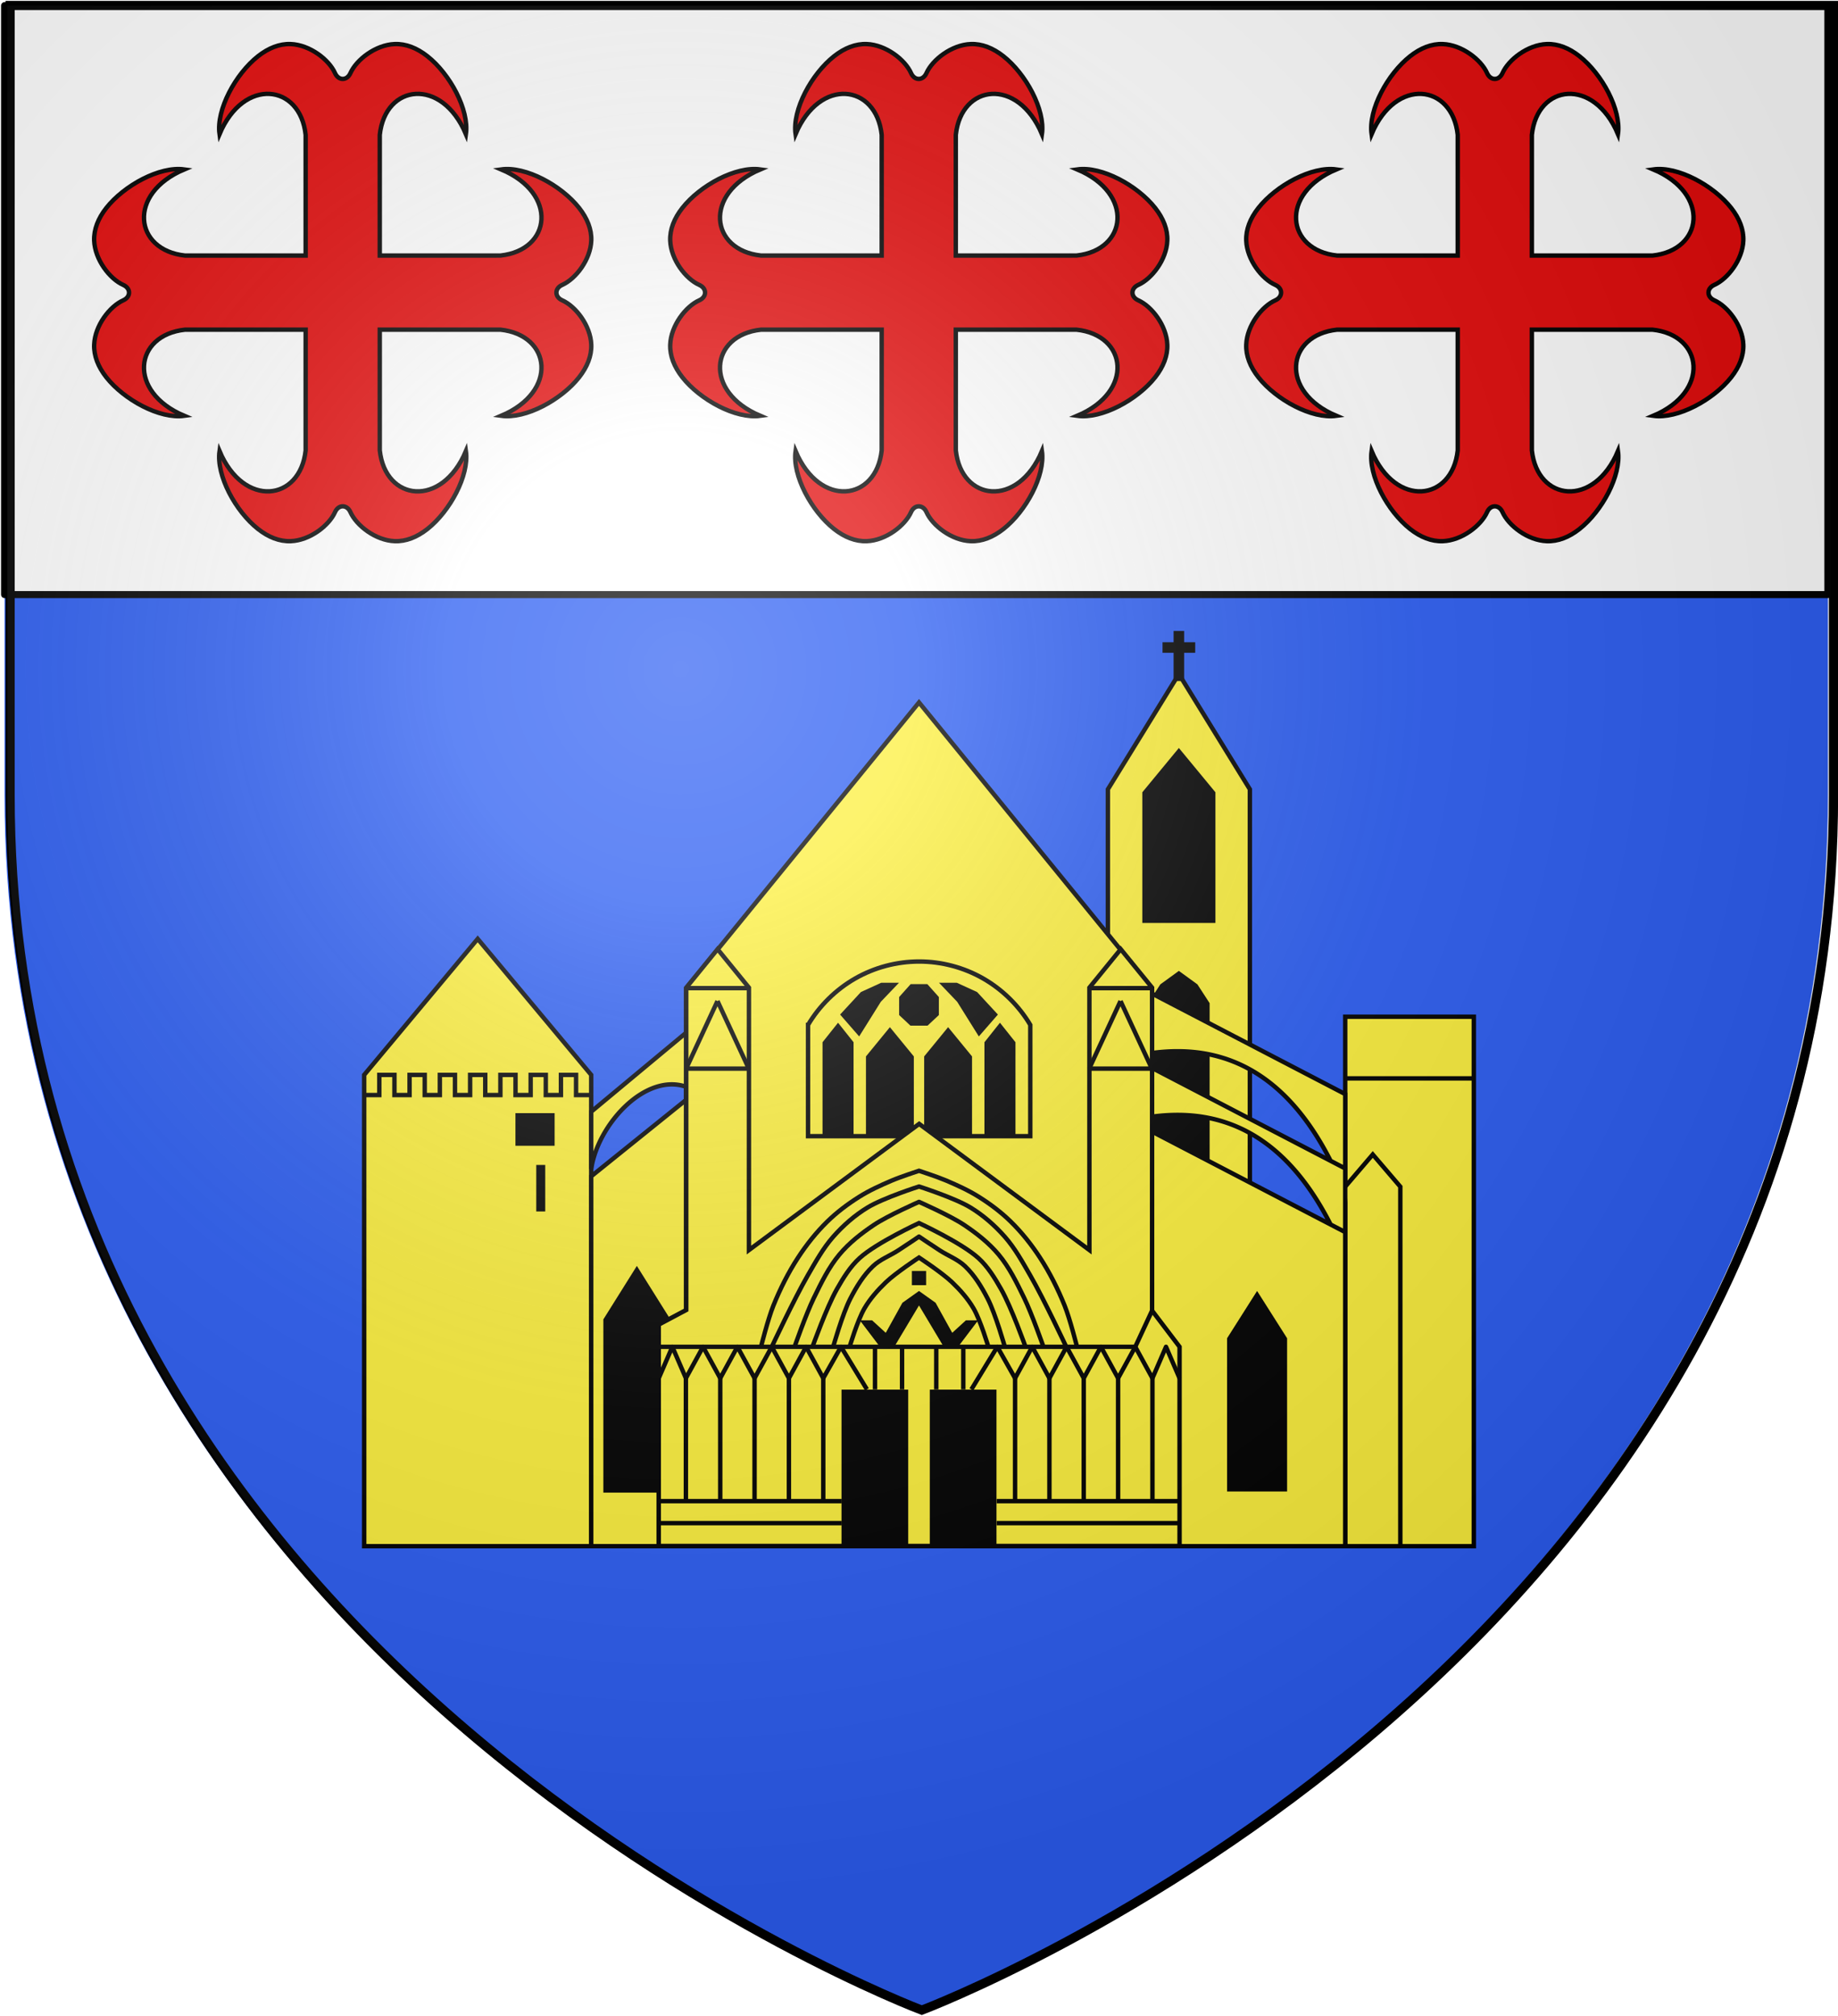 <svg xmlns="http://www.w3.org/2000/svg" xmlns:xlink="http://www.w3.org/1999/xlink" xml:space="preserve" width="521.742" height="572.193"><defs><radialGradient xlink:href="#a" id="d" cx="221.445" cy="226.331" r="300" fx="221.445" fy="226.331" gradientTransform="matrix(1.173 0 0 1.169 35.408 29.286)" gradientUnits="userSpaceOnUse"/><linearGradient id="a"><stop offset="0" style="stop-color:#fff;stop-opacity:.314"/><stop offset=".19" style="stop-color:#fff;stop-opacity:.251"/><stop offset=".6" style="stop-color:#6b6b6b;stop-opacity:.125"/><stop offset="1" style="stop-color:#000;stop-opacity:.125"/></linearGradient></defs><g transform="translate(-101.924 -103.915)"><use xlink:href="#use3289" width="600" height="660" transform="rotate(-19.689 -947.72 1059.312)"/><use xlink:href="#use3289" width="600" height="660" transform="matrix(.963 -.516 .503 .871 -401.288 -144.858)"/><use xlink:href="#use3295" width="600" height="660" transform="translate(-272.588 -332.728)"/><g style="display:inline"><path d="M0 0h600v660H0z" style="display:inline;fill:none;stroke:none" transform="matrix(-.892 0 0 .892 -198.78 15.305)"/></g><g style="display:inline"><path d="M0 0h600v660H0z" style="display:inline;fill:none;stroke:none" transform="matrix(-.892 0 0 .892 -198.78 15.305)"/></g><g style="display:inline"><path d="M0 0h600v660H0z" style="display:inline;fill:none;stroke:none" transform="matrix(.892 0 0 .892 -734.147 15.305)"/></g><g style="display:inline"><path d="M0 0h600v660H0z" style="display:inline;fill:none;stroke:none" transform="matrix(.892 0 0 .892 -734.147 15.305)"/></g><g style="display:inline"><g style="display:inline"><path d="M0 0h600v660H0z" style="display:inline;fill:none;stroke:none" transform="matrix(.892 0 0 .892 -734.147 15.305)"/></g></g><path d="M362.012 674.513s258.785-97.377 258.785-344.85V105.511h-517.57v224.152c0 247.473 258.785 344.85 258.785 344.85" style="fill:#2b5df2;fill-opacity:1;fill-rule:evenodd;stroke:none;stroke-width:1px;stroke-linecap:butt;stroke-linejoin:miter;stroke-opacity:1"/><path d="M103.227 105.512v167.181h517.57V105.512z" style="color:#000;clip-rule:nonzero;display:inline;overflow:visible;visibility:visible;opacity:1;isolation:auto;mix-blend-mode:normal;color-interpolation:sRGB;color-interpolation-filters:linearRGB;solid-color:#000;solid-opacity:1;fill:#fff;fill-opacity:1;fill-rule:nonzero;stroke:#000;stroke-width:2;stroke-linecap:round;stroke-linejoin:round;stroke-miterlimit:4;stroke-dasharray:none;stroke-dashoffset:0;stroke-opacity:1;color-rendering:auto;image-rendering:auto;shape-rendering:auto;text-rendering:auto"/><g style="display:inline"><path d="M300 658.5S1.5 546.18 1.5 260.728V2.176h597v258.552C598.5 546.18 300 658.5 300 658.5z" style="opacity:1;fill:none;fill-opacity:1;fill-rule:evenodd;stroke:#000;stroke-width:3;stroke-linecap:butt;stroke-linejoin:miter;stroke-miterlimit:4;stroke-dasharray:none;stroke-opacity:1" transform="matrix(.867 0 0 .867 103.494 103.58)"/></g><g style="display:inline"><path d="M0 0h600v660H0z" style="fill:none;fill-opacity:1;fill-rule:nonzero;stroke:none;stroke-width:6.203;stroke-linecap:round;stroke-linejoin:round;stroke-miterlimit:4;stroke-dasharray:none;stroke-opacity:1" transform="matrix(.867 0 0 .867 101.924 103.915)"/></g><path d="M269.744 542.805h-64.442v-133.78l32.22-38.612 32.222 38.612zM483.778 542.805h36.51V392.519h-36.51zM483.778 410.022h36.51" style="fill:#fcef3c;fill-opacity:1;stroke:#000;stroke-width:1.25;stroke-linecap:butt;stroke-linejoin:miter;stroke-miterlimit:10;stroke-dasharray:none;stroke-opacity:1"/><path d="m483.778 440.76 7.822-9.144 7.822 9.143v102.046" style="fill:#fcef3c;fill-opacity:1;stroke:#000;stroke-width:1.25;stroke-linecap:butt;stroke-linejoin:miter;stroke-miterlimit:10;stroke-dasharray:none;stroke-opacity:1"/><path d="M248.24 429.143h11.119v-9.263H248.24zM254.147 447.785h2.548v-13.2h-2.548z" style="fill:#000;fill-opacity:1;stroke:none;stroke-width:1.25;stroke-linecap:butt;stroke-linejoin:miter;stroke-miterlimit:10;stroke-dasharray:none;stroke-opacity:1"/><path d="M269.744 414.746h-4.296v-5.721h-4.296v5.721h-4.296v-5.721h-4.296v5.721h-4.297v-5.721h-4.296v5.721h-4.296v-5.721h-4.296v5.721h-4.296v-5.721h-4.296v5.721h-4.296v-5.721h-4.297v5.721h-4.296v-5.721h-4.296v5.721h-4.296M269.744 451.762l26.951-35.657M456.717 468.229H416.41V327.962l20.153-32.726 20.154 32.726z" style="fill:#fcef3c;fill-opacity:1;stroke:#000;stroke-width:1.25;stroke-linecap:butt;stroke-linejoin:miter;stroke-miterlimit:10;stroke-dasharray:none;stroke-opacity:1"/><path d="M445.294 450.22h-17.462v-61.553l3.47-5.338 5.261-3.824 5.261 3.824 3.47 5.338z" style="fill:#000;fill-opacity:1;stroke:none;stroke-width:1;stroke-linecap:butt;stroke-linejoin:miter;stroke-miterlimit:10;stroke-dasharray:none;stroke-opacity:1"/><path d="m428.894 385.921-132.2 11.132-26.95 22.422v16.265c1.859-12.589 15.279-27.384 26.95-23.34v3.705l-26.95 21.71v104.99h214.034V414.478zm7.989 16.4q27.137.394 42.749 31.104l-50.738-26.4v-4.197a53 53 0 0 1 7.989-.507zm0 18.071q27.137.394 42.749 31.104l-50.738-26.4v-4.197a53 53 0 0 1 7.989-.507zM479.632 433.425l4.146 2.157M479.632 451.496l4.146 2.157" style="fill:#fcef3c;fill-opacity:1;stroke:#000;stroke-width:1.25;stroke-linecap:butt;stroke-linejoin:miter;stroke-miterlimit:10;stroke-dasharray:none;stroke-opacity:1"/><path d="M428.894 542.805H288.896V479.99l7.8-4.144v-91.439l66.099-81.106L420 373.495l8.894 10.913z" style="fill:#fcef3c;fill-opacity:1;stroke:#000;stroke-width:1.25;stroke-linecap:butt;stroke-linejoin:miter;stroke-miterlimit:10;stroke-dasharray:none;stroke-opacity:1"/><path d="M441.205 287.712h-9.283m4.641 9.524v-14.22" style="fill:#fcef3c;fill-opacity:1;stroke:#000;stroke-width:3;stroke-linecap:butt;stroke-linejoin:miter;stroke-miterlimit:10;stroke-dasharray:none;stroke-opacity:1"/><path d="M436.563 365.903h-10.375v-37.098l10.375-12.573 10.376 12.573v37.098zM458.766 470.357l-8.518 13.425v43.498h17.037v-43.498z" style="fill:#000;fill-opacity:1;stroke:none;stroke-width:1;stroke-linecap:butt;stroke-linejoin:miter;stroke-miterlimit:10;stroke-dasharray:none;stroke-opacity:1"/><g style="color:#000;clip-rule:nonzero;display:inline;overflow:visible;visibility:visible;opacity:1;isolation:auto;mix-blend-mode:normal;color-interpolation:sRGB;color-interpolation-filters:linearRGB;solid-color:#000;solid-opacity:1;fill:#fcef3c;fill-opacity:1;fill-rule:nonzero;stroke:#000;stroke-width:2.286;stroke-linecap:butt;stroke-linejoin:miter;stroke-miterlimit:10;stroke-dasharray:none;stroke-dashoffset:0;stroke-opacity:1;color-rendering:auto;image-rendering:auto;shape-rendering:auto;text-rendering:auto"><path d="M248.333 426.975v-57.744h115.334v57.744c-5.826 9.854-14.402 18.334-24.472 24.094-10.069 5.761-21.632 8.803-33.195 8.803s-23.126-3.042-33.195-8.803c-10.07-5.76-18.646-14.24-24.472-24.094z" style="color:#000;clip-rule:nonzero;display:inline;overflow:visible;visibility:visible;isolation:auto;mix-blend-mode:normal;color-interpolation:sRGB;color-interpolation-filters:linearRGB;solid-color:#000;solid-opacity:1;fill:#fcef3c;fill-opacity:1;fill-rule:nonzero;stroke:#000;stroke-width:2.286;stroke-linecap:butt;stroke-linejoin:miter;stroke-miterlimit:10;stroke-dasharray:none;stroke-dashoffset:0;stroke-opacity:1;color-rendering:auto;image-rendering:auto;shape-rendering:auto;text-rendering:auto" transform="matrix(.547 0 0 -.547 195.459 628.393)"/></g><path d="m379.78 398.108-6.147-9.833-5.164-5.408h5.041l5.779 2.642 5.901 6.392zM345.809 398.108l6.147-9.833 5.164-5.408h-5.04l-5.78 2.642-5.901 6.392zM377.85 426.544h-13.588V403.78l6.794-8.3 6.794 8.3zM390.178 426.544h-8.806v-26.788l4.403-5.534 4.403 5.534zM347.74 426.544h13.587V403.78l-6.794-8.3-6.793 8.3zM335.411 426.544h8.807v-26.788l-4.404-5.534-4.403 5.534zM282.706 463.248l-9.511 15.175v49.171h19.021v-49.17z" style="fill:#000;fill-opacity:1;stroke:none;stroke-width:1;stroke-linecap:butt;stroke-linejoin:miter;stroke-miterlimit:10;stroke-dasharray:none;stroke-opacity:1"/><g style="color:#000;clip-rule:nonzero;display:inline;overflow:visible;visibility:visible;opacity:1;isolation:auto;mix-blend-mode:normal;color-interpolation:sRGB;color-interpolation-filters:linearRGB;solid-color:#000;solid-opacity:1;fill:#fcef3c;fill-opacity:1;fill-rule:nonzero;stroke:#000;stroke-width:2.286;stroke-linecap:butt;stroke-linejoin:miter;stroke-miterlimit:10;stroke-dasharray:none;stroke-dashoffset:0;stroke-opacity:1;color-rendering:auto;image-rendering:auto;shape-rendering:auto;text-rendering:auto"><path d="m201.392 466.271-16.265-19.964V279.044l-14.263-7.581V156.562h256.009v289.745l-16.265 19.964-16.265-19.964V310.13L306 375.616l-88.343-65.486v136.177z" style="color:#000;clip-rule:nonzero;display:inline;overflow:visible;visibility:visible;isolation:auto;mix-blend-mode:normal;color-interpolation:sRGB;color-interpolation-filters:linearRGB;solid-color:#000;solid-opacity:1;fill:#fcef3c;fill-opacity:1;fill-rule:nonzero;stroke:#000;stroke-width:2.286;stroke-linecap:butt;stroke-linejoin:miter;stroke-miterlimit:10;stroke-dasharray:none;stroke-dashoffset:0;stroke-opacity:1;color-rendering:auto;image-rendering:auto;shape-rendering:auto;text-rendering:auto" transform="matrix(.547 0 0 -.547 195.459 628.393)"/></g><path d="M343.076 486.297s2.253-7.588 4.226-10.975c1.618-2.776 3.794-5.23 6.117-7.45 2.821-2.694 9.376-7.003 9.376-7.003s6.555 4.31 9.375 7.004c2.324 2.219 4.5 4.673 6.117 7.449 1.973 3.387 4.226 10.975 4.226 10.975" style="fill:#fcef3c;fill-opacity:1;stroke:#000;stroke-width:1.25;stroke-linecap:butt;stroke-linejoin:miter;stroke-miterlimit:10;stroke-dasharray:none;stroke-opacity:1"/><g style="color:#000;clip-rule:nonzero;display:inline;overflow:visible;visibility:visible;opacity:1;isolation:auto;mix-blend-mode:normal;color-interpolation:sRGB;color-interpolation-filters:linearRGB;solid-color:#000;solid-opacity:1;fill:#fcef3c;fill-opacity:1;fill-rule:nonzero;stroke:#000;stroke-width:2.286;stroke-linecap:butt;stroke-linejoin:miter;stroke-miterlimit:10;stroke-dasharray:none;stroke-dashoffset:0;stroke-opacity:1;color-rendering:auto;image-rendering:auto;shape-rendering:auto;text-rendering:auto"><path d="M170.864 259.928V156.562h270.272v103.366l-14.263 18.786-8.728-18.786H170.864z" style="color:#000;clip-rule:nonzero;display:inline;overflow:visible;visibility:visible;isolation:auto;mix-blend-mode:normal;color-interpolation:sRGB;color-interpolation-filters:linearRGB;solid-color:#000;solid-opacity:1;fill:#fcef3c;fill-opacity:1;fill-rule:nonzero;stroke:#000;stroke-width:2.286;stroke-linecap:butt;stroke-linejoin:miter;stroke-miterlimit:10;stroke-dasharray:none;stroke-dashoffset:0;stroke-opacity:1;color-rendering:auto;image-rendering:auto;shape-rendering:auto;text-rendering:auto" transform="matrix(.547 0 0 -.547 195.459 628.393)"/></g><path d="M362.795 395.048h-2.433l-3.21-3.011v-5.108l3.275-3.666h4.735l3.275 3.666v5.108l-3.21 3.011z" style="fill:#000;fill-opacity:1;stroke:none;stroke-width:1;stroke-linecap:butt;stroke-linejoin:miter;stroke-miterlimit:10;stroke-dasharray:none;stroke-opacity:1"/><g style="stroke:#000;stroke-width:2.286;stroke-opacity:1"><path d="M265.787 179.836h-94.923M170.864 168.436h94.923M297.124 237.845v22.083M283.09 237.845v22.083M256.231 179.836v63.799M238.409 179.836v63.799M220.588 179.836v63.799M202.766 179.836v63.799M184.944 179.836v63.799" style="fill:none;stroke:#000;stroke-width:2.286;stroke-linecap:butt;stroke-linejoin:miter;stroke-miterlimit:10;stroke-dasharray:none;stroke-opacity:1" transform="matrix(.547 0 0 -.547 195.459 628.393)"/><path d="m170.864 243.635 7.04 16.293 7.04-16.293 8.911 16.293 8.911-16.293 8.911 16.293 8.911-16.293 8.91 16.293 8.911-16.293 8.911 16.293 8.911-16.293 9.21 16.293 13.447-22.083" style="fill:none;stroke:#000;stroke-width:2.286;stroke-linecap:butt;stroke-linejoin:round;stroke-miterlimit:10;stroke-dasharray:none;stroke-opacity:1" transform="matrix(.547 0 0 -.547 195.459 628.393)"/><path d="M346.213 179.836h94.923M441.136 168.436h-94.923M314.876 237.845v22.083M328.91 237.845v22.083M355.769 179.836v63.799M373.591 179.836v63.799M391.412 179.836v63.799M409.234 179.836v63.799M427.056 179.836v63.799" style="fill:none;stroke:#000;stroke-width:2.286;stroke-linecap:butt;stroke-linejoin:miter;stroke-miterlimit:10;stroke-dasharray:none;stroke-opacity:1" transform="matrix(.547 0 0 -.547 195.459 628.393)"/><path d="m441.136 243.635-7.04 16.293-7.04-16.293-8.911 16.293-8.911-16.293-8.911 16.293-8.911-16.293-8.91 16.293-8.911-16.293-8.911 16.293-8.911-16.293-9.21 16.293-13.447-22.083" style="fill:none;stroke:#000;stroke-width:2.286;stroke-linecap:butt;stroke-linejoin:round;stroke-miterlimit:10;stroke-dasharray:none;stroke-opacity:1" transform="matrix(.547 0 0 -.547 195.459 628.393)"/></g><path d="M338.405 486.297s2.664-9.429 4.894-13.755c1.72-3.335 3.729-6.643 6.45-9.228 2.029-1.926 4.766-2.93 7.117-4.447 1.995-1.286 5.929-3.944 5.929-3.944s3.933 2.658 5.928 3.944c2.351 1.516 5.089 2.521 7.117 4.447 2.722 2.585 4.731 5.893 6.45 9.228 2.23 4.326 4.894 13.755 4.894 13.755" style="fill:none;fill-opacity:1;stroke:#000;stroke-width:1.25;stroke-linecap:butt;stroke-linejoin:round;stroke-miterlimit:10;stroke-dasharray:none;stroke-opacity:1"/><path d="M332.53 486.297s4.013-11.258 6.945-16.43c1.805-3.184 3.77-6.405 6.482-8.86 4.83-4.372 16.838-9.919 16.838-9.919s12.008 5.547 16.837 9.918c2.713 2.456 4.677 5.677 6.482 8.86 2.933 5.173 6.945 16.431 6.945 16.431" style="fill:none;fill-opacity:1;stroke:#000;stroke-width:1.25;stroke-linecap:butt;stroke-linejoin:miter;stroke-miterlimit:10;stroke-dasharray:none;stroke-opacity:1"/><path d="M317.919 486.297s2.003-7.97 3.535-11.77c1.915-4.748 4.225-9.372 7.024-13.659 2.393-3.665 5.147-7.134 8.275-10.196 2.728-2.67 5.815-4.989 9.045-7.022 2.913-1.834 6.072-3.263 9.237-4.617 2.527-1.08 7.76-2.79 7.76-2.79s5.232 1.71 7.76 2.79c3.164 1.354 6.323 2.783 9.236 4.617 3.23 2.033 6.317 4.352 9.045 7.022 3.129 3.062 5.882 6.53 8.275 10.196 2.8 4.287 5.11 8.911 7.025 13.66 1.532 3.798 3.535 11.77 3.535 11.77" style="fill:none;fill-opacity:1;stroke:#000;stroke-width:1.25;stroke-linecap:butt;stroke-linejoin:miter;stroke-miterlimit:10;stroke-dasharray:none;stroke-opacity:1"/><path d="M320.96 486.297s6.445-13.763 10.248-20.332c2.208-3.815 4.354-7.741 7.275-11.042 2.82-3.185 6.088-6.056 9.723-8.265 4.488-2.726 14.589-5.95 14.589-5.95s10.1 3.224 14.589 5.95c3.635 2.209 6.903 5.08 9.722 8.265 2.921 3.301 5.068 7.227 7.276 11.042 3.802 6.569 10.248 20.332 10.248 20.332" style="fill:none;fill-opacity:1;stroke:#000;stroke-width:1.25;stroke-linecap:butt;stroke-linejoin:round;stroke-miterlimit:10;stroke-dasharray:none;stroke-opacity:1"/><path d="M340.804 542.805h18.925v-44.436h-18.925zM384.785 542.805H365.86v-44.436h18.925z" style="fill:#000;fill-opacity:1;stroke:none;stroke-width:1;stroke-linecap:butt;stroke-linejoin:miter;stroke-miterlimit:10;stroke-dasharray:none;stroke-opacity:1"/><path d="M327.438 486.297s3.303-9.436 5.49-13.918c2.096-4.298 4.206-8.697 7.275-12.364 2.759-3.297 6.219-6.003 9.789-8.398 3.98-2.67 12.803-6.546 12.803-6.546s8.822 3.876 12.803 6.546c3.57 2.395 7.03 5.1 9.789 8.398 3.069 3.667 5.179 8.066 7.275 12.364 2.186 4.482 5.49 13.918 5.49 13.918" style="fill:none;fill-opacity:1;stroke:#000;stroke-width:1.25;stroke-linecap:butt;stroke-linejoin:round;stroke-miterlimit:10;stroke-dasharray:none;stroke-opacity:1"/><path d="M360.775 468.72h4.04v-4.038h-4.04zM362.795 470.361l4.709 3.35 4.722 8.528 3.885-3.55h3.473l-5.759 7.608h-3.96l-7.07-11.824-7.07 11.824h-3.96l-5.76-7.607h3.474l3.884 3.55 4.723-8.529z" style="fill:#000;fill-opacity:1;stroke:none;stroke-width:1;stroke-linecap:butt;stroke-linejoin:miter;stroke-miterlimit:10;stroke-dasharray:none;stroke-opacity:1"/><path d="M411.105 384.408h17.79M411.105 407.254h17.79M411.105 407.254l8.895-19.19M420 388.064l8.894 19.19M314.484 384.408h-17.789M314.484 407.254h-17.789M314.484 407.254l-8.894-19.19M305.59 388.064l-8.895 19.19" style="fill:#fcef3c;fill-opacity:1;stroke:#000;stroke-width:1.25;stroke-linecap:butt;stroke-linejoin:miter;stroke-miterlimit:10;stroke-dasharray:none;stroke-opacity:1"/><g transform="translate(-2.452)"><g id="b" style="fill:#e20909;fill-opacity:1"><path d="M263.058 438.942H123.189c-59.043 6.34-67.129 71.809-.818 99.789-28.347 3.946-69.718-18.556-90.254-44.62-9.533-12.1-14.576-24.967-14.088-37.848.84-22.179 18.077-44.398 33.632-51.318 9.016-4.011 9.016-13.879 0-17.89-15.555-6.92-32.792-29.139-33.632-51.318-.488-12.881 4.555-25.748 14.088-37.848 20.536-26.064 61.907-48.566 90.254-44.62-66.311 27.98-58.225 93.449.818 99.789h139.869V213.189c-6.34-59.043-71.809-67.129-99.789-.818-3.946-28.347 18.556-69.718 44.62-90.254 12.1-9.533 24.967-14.576 37.848-14.088 22.179.84 44.398 18.077 51.318 33.632 4.011 9.016 13.879 9.016 17.89 0 6.92-15.555 29.139-32.792 51.318-33.632 12.881-.488 25.748 4.555 37.848 14.088 26.064 20.536 48.566 61.907 44.62 90.254-27.98-66.311-93.449-58.225-99.789.818v139.869h139.869c59.043-6.34 67.129-71.809.818-99.789 28.347-3.946 69.718 18.556 90.254 44.62 9.533 12.1 14.576 24.967 14.088 37.848-.84 22.179-18.077 44.398-33.632 51.318-9.016 4.011-9.016 13.879 0 17.89 15.555 6.92 32.792 29.139 33.632 51.318.488 12.881-4.555 25.748-14.088 37.848-20.536 26.064-61.907 48.566-90.254 44.62 66.311-27.98 58.225-93.449-.818-99.789H348.942v139.869c6.34 59.043 71.809 67.129 99.789.818 3.946 28.347-18.556 69.718-44.62 90.254-12.1 9.533-24.967 14.576-37.848 14.088-22.179-.84-44.398-18.077-51.318-33.632-4.011-9.016-13.879-9.016-17.89 0-6.92 15.555-29.139 32.792-51.318 33.632-12.881.488-25.748-4.555-37.848-14.088-26.064-20.536-48.566-61.907-44.62-90.254 27.98 66.311 93.449 58.225 99.789-.818z" style="fill:#e20909;fill-opacity:1;stroke:#000;stroke-width:5.097;stroke-linecap:butt;stroke-linejoin:miter;stroke-miterlimit:10;stroke-dasharray:none;stroke-opacity:1" transform="matrix(.245 0 0 -.245 290.207 283.995)"/></g><use xlink:href="#b" id="c" width="100%" height="100%" x="0" y="0" transform="translate(163.516)"/><use xlink:href="#c" width="100%" height="100%" transform="translate(-327.032)"/></g><path d="M362.795 674.513s258.785-97.377 258.785-344.85V105.511H104.01v224.152c0 247.473 258.785 344.85 258.785 344.85" style="opacity:1;fill:url(#d);fill-opacity:1;fill-rule:evenodd;stroke:none;stroke-width:1px;stroke-linecap:butt;stroke-linejoin:miter;stroke-opacity:1"/></g></svg>